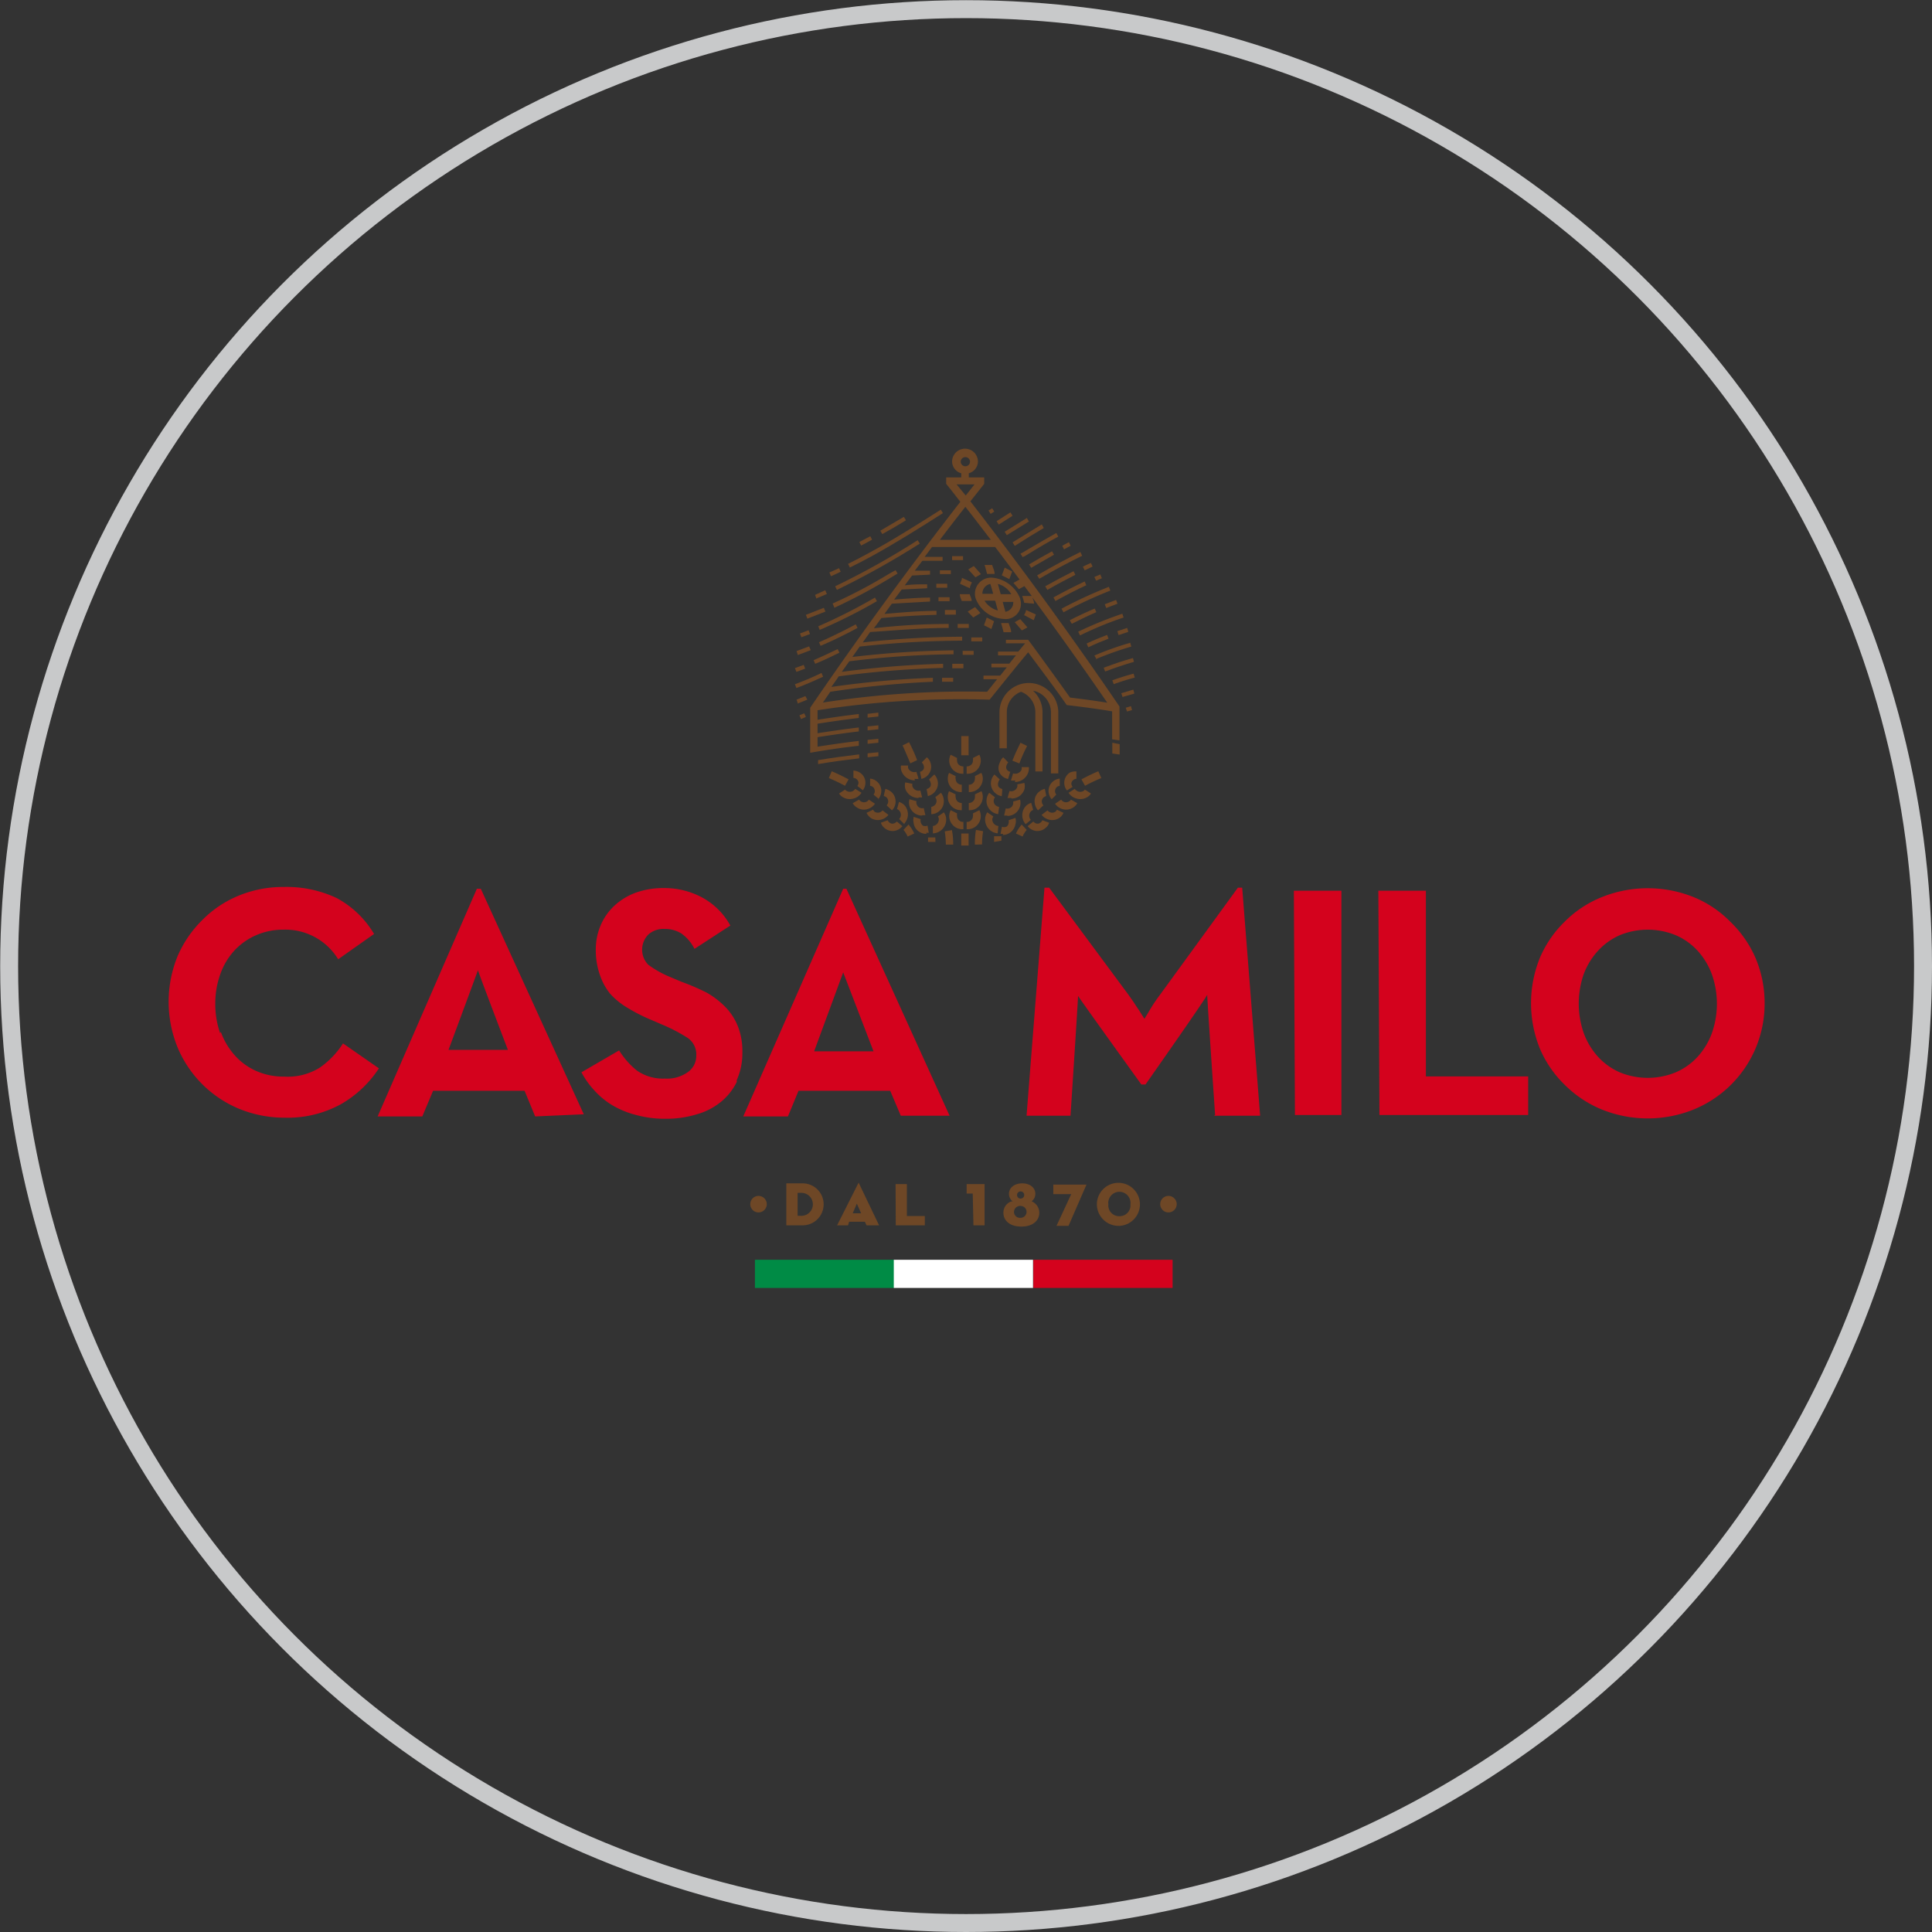 <?xml version="1.0" encoding="UTF-8"?> <svg xmlns="http://www.w3.org/2000/svg" xmlns:xlink="http://www.w3.org/1999/xlink" viewBox="0 0 107.69 107.69"><rect x="0" y="0" width="107.69" height="107.69" fill="#333333" stroke="none"/><defs><style>.ad7a4f77-fb90-4744-8dd3-4847e63fe48f,.b2c7d387-888a-4890-ba39-58b62e30758d{fill:none;}.b2c7d387-888a-4890-ba39-58b62e30758d{stroke:#c8c9ca;stroke-miterlimit:10;}.a218f315-4322-4c1f-8fda-f7aa8138b205{fill:#008b45;}.aca23166-778d-4054-a61e-53c670d85f19{fill:#d4021d;}.f2b77c92-fef9-44e1-aae1-07a567024e52{clip-path:url(#a3bcf025-3653-4902-b04a-2087d4960486);}.b6cc816b-ee1d-4b06-9b6f-3f9e67e258be{fill:#6e4726;}.a81aefdb-89bc-45bd-bcf8-cf8c0b81c3fb{fill:#fff;}</style><clipPath id="a3bcf025-3653-4902-b04a-2087d4960486"><rect class="ad7a4f77-fb90-4744-8dd3-4847e63fe48f" x="0.31" y="0.31" width="107.07" height="107.07"></rect></clipPath></defs><g id="b92f2d76-4607-44ed-901b-858e7e57f4dd" data-name="Livello 2"><g id="a0e3fc18-8a19-4092-ba8c-90187b2f2b42" data-name="Livello 1"><circle class="b2c7d387-888a-4890-ba39-58b62e30758d" cx="53.85" cy="53.85" r="53.34"></circle><rect class="ad7a4f77-fb90-4744-8dd3-4847e63fe48f" x="0.31" y="0.31" width="107.07" height="107.07"></rect><rect class="a218f315-4322-4c1f-8fda-f7aa8138b205" x="42.08" y="70.22" width="7.76" height="1.57"></rect><rect class="aca23166-778d-4054-a61e-53c670d85f19" x="57.6" y="70.22" width="7.76" height="1.57"></rect><g class="f2b77c92-fef9-44e1-aae1-07a567024e52"><path class="b6cc816b-ee1d-4b06-9b6f-3f9e67e258be" d="M48.15,45.13a.7.7,0,0,1-.37-.11.67.67,0,0,1-.25-.25l.36-.2a.24.24,0,0,0,.1.1.32.32,0,0,0,.44-.1l.34.23a.76.76,0,0,1-.62.33"></path><path class="b6cc816b-ee1d-4b06-9b6f-3f9e67e258be" d="M53.65,43.13a.76.76,0,0,1-.5-.19.77.77,0,0,1-.24-.51.73.73,0,0,1,.08-.36l.36.18a.41.41,0,0,0,0,.16.3.3,0,0,0,.11.23.38.38,0,0,0,.24.08l0,.41h0"></path><path class="b6cc816b-ee1d-4b06-9b6f-3f9e67e258be" d="M53.57,44.15a.76.76,0,0,1-.5-.19.77.77,0,0,1-.17-.88l.37.18a.3.3,0,0,0,0,.16.33.33,0,0,0,.1.23.36.36,0,0,0,.24.09l0,.41h0"></path><path class="b6cc816b-ee1d-4b06-9b6f-3f9e67e258be" d="M53.57,45.16a.73.73,0,0,1-.74-.7.75.75,0,0,1,.07-.36l.37.18a.3.3,0,0,0,0,.16.33.33,0,0,0,.1.23.36.36,0,0,0,.24.09l0,.4h0"></path><path class="b6cc816b-ee1d-4b06-9b6f-3f9e67e258be" d="M53.65,46.22a.71.71,0,0,1-.5-.19.75.75,0,0,1-.24-.51.76.76,0,0,1,.08-.36l.36.18a.41.41,0,0,0,0,.16.3.3,0,0,0,.11.23.3.3,0,0,0,.24.08l0,.41h0"></path><path class="b6cc816b-ee1d-4b06-9b6f-3f9e67e258be" d="M53.88,43.13h0l0-.41a.38.38,0,0,0,.24-.08.3.3,0,0,0,.11-.23.41.41,0,0,0,0-.16l.36-.18a.73.73,0,0,1,.08.36.77.77,0,0,1-.24.51.76.76,0,0,1-.5.19"></path><path class="b6cc816b-ee1d-4b06-9b6f-3f9e67e258be" d="M54,44.15h0l0-.41a.33.33,0,0,0,.34-.32.45.45,0,0,0,0-.16l.36-.18a.66.66,0,0,1,.08.36.75.75,0,0,1-.74.71"></path><path class="b6cc816b-ee1d-4b06-9b6f-3f9e67e258be" d="M54,45.16h0l0-.4a.33.33,0,0,0,.23-.09.3.3,0,0,0,.11-.23.45.45,0,0,0,0-.16l.37-.18a.75.75,0,0,1-.17.87.71.71,0,0,1-.5.19"></path><path class="b6cc816b-ee1d-4b06-9b6f-3f9e67e258be" d="M53.88,46.22h0l0-.41a.3.3,0,0,0,.24-.08.3.3,0,0,0,.11-.23.41.41,0,0,0,0-.16l.36-.18a.76.76,0,0,1,.08.36.75.75,0,0,1-.24.51.71.71,0,0,1-.5.19"></path></g><rect class="b6cc816b-ee1d-4b06-9b6f-3f9e67e258be" x="53.58" y="41.03" width="0.41" height="1.07"></rect><rect class="b6cc816b-ee1d-4b06-9b6f-3f9e67e258be" x="53.58" y="46.46" width="0.41" height="0.67"></rect><g class="f2b77c92-fef9-44e1-aae1-07a567024e52"><path class="b6cc816b-ee1d-4b06-9b6f-3f9e67e258be" d="M59.47,44.06a.68.68,0,0,1,.17-1A.8.8,0,0,1,60,43l0,.41a.31.31,0,0,0-.28.23.28.28,0,0,0,.07.22Z"></path><path class="b6cc816b-ee1d-4b06-9b6f-3f9e67e258be" d="M58.62,44.55a.72.72,0,0,1-.17-.54.69.69,0,0,1,.28-.48.67.67,0,0,1,.34-.13l0,.4a.39.39,0,0,0-.15.06.31.31,0,0,0-.11.2.29.29,0,0,0,.07.23Z"></path><path class="b6cc816b-ee1d-4b06-9b6f-3f9e67e258be" d="M57.86,45.17a.75.75,0,0,1-.19-.54.66.66,0,0,1,.24-.49.74.74,0,0,1,.33-.17l.08.4a.46.46,0,0,0-.14.07.31.31,0,0,0-.11.22.33.33,0,0,0,.09.23Z"></path><path class="b6cc816b-ee1d-4b06-9b6f-3f9e67e258be" d="M57.17,45.94a.76.76,0,0,1,0-1,.71.71,0,0,1,.31-.19l.11.4a.26.26,0,0,0-.13.08.35.35,0,0,0,0,.47Z"></path><path class="b6cc816b-ee1d-4b06-9b6f-3f9e67e258be" d="M60.22,44.54a.78.78,0,0,1-.66-.35l.35-.22a.36.36,0,0,0,.46.13.22.22,0,0,0,.1-.09l.34.22a.58.58,0,0,1-.26.23.67.67,0,0,1-.33.08"></path><path class="b6cc816b-ee1d-4b06-9b6f-3f9e67e258be" d="M59.43,45.13a.76.76,0,0,1-.62-.33l.34-.23a.32.32,0,0,0,.44.1.19.19,0,0,0,.1-.1l.36.2a.72.72,0,0,1-.24.25.76.76,0,0,1-.38.11"></path><path class="b6cc816b-ee1d-4b06-9b6f-3f9e67e258be" d="M58.65,45.71a.75.75,0,0,1-.59-.29l.33-.25a.32.32,0,0,0,.43.08.27.27,0,0,0,.09-.12l.37.18a.68.68,0,0,1-.63.4"></path><path class="b6cc816b-ee1d-4b06-9b6f-3f9e67e258be" d="M57.83,46.32h-.06a.72.72,0,0,1-.49-.27l.32-.26a.3.3,0,0,0,.21.12.25.25,0,0,0,.2-.07.27.27,0,0,0,.09-.12l.38.14a.61.61,0,0,1-.2.29.68.68,0,0,1-.45.17"></path><path class="b6cc816b-ee1d-4b06-9b6f-3f9e67e258be" d="M60.48,43.8l-.2-.36c.37-.19.56-.29.94-.45l.17.38a8.46,8.46,0,0,0-.91.43"></path><path class="b6cc816b-ee1d-4b06-9b6f-3f9e67e258be" d="M56.19,43.42a.68.68,0,0,1-.47-.34.63.63,0,0,1,0-.55.7.7,0,0,1,.2-.32l.28.29a.34.34,0,0,0-.09.15.26.26,0,0,0,0,.23.3.3,0,0,0,.2.14Z"></path><path class="b6cc816b-ee1d-4b06-9b6f-3f9e67e258be" d="M55.84,44.38a.72.72,0,0,1-.49-.32.71.71,0,0,1-.1-.55.75.75,0,0,1,.18-.34l.3.28a.31.31,0,0,0-.08.15.33.33,0,0,0,0,.24.37.37,0,0,0,.22.14Z"></path><path class="b6cc816b-ee1d-4b06-9b6f-3f9e67e258be" d="M55.64,45.38a.72.72,0,0,1-.5-.29.74.74,0,0,1,0-.9l.32.25a.46.46,0,0,0-.07.16.35.35,0,0,0,.06.24.42.42,0,0,0,.24.14Z"></path><path class="b6cc816b-ee1d-4b06-9b6f-3f9e67e258be" d="M55.61,46.45a.77.77,0,0,1-.7-.81.74.74,0,0,1,.12-.36l.34.23a.47.47,0,0,0-.06.15.37.37,0,0,0,.34.38Z"></path><path class="b6cc816b-ee1d-4b06-9b6f-3f9e67e258be" d="M56.59,43.5a.67.67,0,0,1-.24,0l.12-.39a.39.39,0,0,0,.47-.2.26.26,0,0,0,0-.15l.41,0a.76.76,0,0,1-.06.36.79.79,0,0,1-.72.47"></path><path class="b6cc816b-ee1d-4b06-9b6f-3f9e67e258be" d="M56.37,44.48l-.21,0,.11-.39a.35.35,0,0,0,.43-.22.26.26,0,0,0,0-.15l.4-.08a.73.73,0,0,1,0,.36.75.75,0,0,1-.72.51"></path><path class="b6cc816b-ee1d-4b06-9b6f-3f9e67e258be" d="M56.15,45.46l-.18,0,.09-.4a.33.33,0,0,0,.41-.23.38.38,0,0,0,0-.15l.39-.11a.73.73,0,0,1-.71.91"></path><path class="b6cc816b-ee1d-4b06-9b6f-3f9e67e258be" d="M55.92,46.48h-.15l.08-.4a.31.31,0,0,0,.25,0,.28.28,0,0,0,.12-.2.3.3,0,0,0,0-.16l.38-.13a.64.64,0,0,1,0,.36.72.72,0,0,1-.3.46.67.67,0,0,1-.41.13"></path><path class="b6cc816b-ee1d-4b06-9b6f-3f9e67e258be" d="M56.81,42.55l-.38-.15c.16-.4.26-.61.45-1l.37.18c-.19.38-.28.57-.44,1"></path><path class="b6cc816b-ee1d-4b06-9b6f-3f9e67e258be" d="M57,46.63l-.37-.17a2,2,0,0,1,.32-.5l.28.3a1.3,1.3,0,0,0-.23.37"></path><path class="b6cc816b-ee1d-4b06-9b6f-3f9e67e258be" d="M48.11,44.06l-.32-.25a.31.31,0,0,0,.06-.22.31.31,0,0,0-.28-.23l0-.41a.8.8,0,0,1,.35.11.67.67,0,0,1,.31.46.7.7,0,0,1-.14.54"></path><path class="b6cc816b-ee1d-4b06-9b6f-3f9e67e258be" d="M49,44.55l-.31-.26a.29.29,0,0,0,.07-.23.31.31,0,0,0-.11-.2.39.39,0,0,0-.15-.06l0-.4a.64.64,0,0,1,.34.13.69.69,0,0,1,.28.48.72.72,0,0,1-.17.54"></path><path class="b6cc816b-ee1d-4b06-9b6f-3f9e67e258be" d="M49.72,45.17l-.3-.28a.33.33,0,0,0,.09-.23.35.35,0,0,0-.1-.22.52.52,0,0,0-.15-.07l.09-.4a.87.87,0,0,1,.33.17.7.7,0,0,1,.24.49.71.71,0,0,1-.2.54"></path><path class="b6cc816b-ee1d-4b06-9b6f-3f9e67e258be" d="M50.41,45.94l-.29-.29a.34.34,0,0,0,0-.47A.26.26,0,0,0,50,45.1l.11-.4a.71.71,0,0,1,.31.19.76.76,0,0,1,0,1"></path><path class="b6cc816b-ee1d-4b06-9b6f-3f9e67e258be" d="M47.37,44.54a.68.68,0,0,1-.34-.08.58.58,0,0,1-.26-.23l.34-.22a.2.2,0,0,0,.11.09.35.35,0,0,0,.45-.13l.35.22a.77.77,0,0,1-.65.35"></path><path class="b6cc816b-ee1d-4b06-9b6f-3f9e67e258be" d="M48.93,45.71a.71.71,0,0,1-.41-.13.82.82,0,0,1-.22-.27l.37-.18a.27.27,0,0,0,.09.12.32.32,0,0,0,.43-.08l.33.25a.75.75,0,0,1-.59.29"></path><path class="b6cc816b-ee1d-4b06-9b6f-3f9e67e258be" d="M49.75,46.32a.68.68,0,0,1-.45-.17.61.61,0,0,1-.2-.29l.38-.14a.27.27,0,0,0,.09.12.26.26,0,0,0,.2.07.35.35,0,0,0,.22-.12l.31.26a.72.72,0,0,1-.49.27h-.06"></path><path class="b6cc816b-ee1d-4b06-9b6f-3f9e67e258be" d="M47.1,43.8a9.3,9.3,0,0,0-.9-.43l.16-.38c.38.16.57.26.94.45Z"></path><path class="b6cc816b-ee1d-4b06-9b6f-3f9e67e258be" d="M50.59,46.63a1.3,1.3,0,0,0-.23-.37l.28-.3a2,2,0,0,1,.32.5Z"></path><path class="b6cc816b-ee1d-4b06-9b6f-3f9e67e258be" d="M55.41,46.93c0-.11,0-.3,0-.32l.41,0a2.11,2.11,0,0,0,0,.25Z"></path><path class="b6cc816b-ee1d-4b06-9b6f-3f9e67e258be" d="M51.36,43.42l-.08-.4a.32.32,0,0,0,.2-.14.3.3,0,0,0,0-.23.36.36,0,0,0-.1-.15l.28-.29a.64.64,0,0,1,.21.32.66.66,0,0,1-.06.55.68.68,0,0,1-.47.34"></path><path class="b6cc816b-ee1d-4b06-9b6f-3f9e67e258be" d="M51.72,44.38l-.07-.4a.34.34,0,0,0,.21-.14.29.29,0,0,0,0-.24.31.31,0,0,0-.08-.15l.3-.28a.75.75,0,0,1,.18.34.67.67,0,0,1-.1.55.7.7,0,0,1-.48.32"></path><path class="b6cc816b-ee1d-4b06-9b6f-3f9e67e258be" d="M51.91,45.38l0-.4a.43.43,0,0,0,.23-.14.35.35,0,0,0,.06-.24.33.33,0,0,0-.07-.16l.32-.25a.73.73,0,0,1,.15.35.73.73,0,0,1-.13.55.74.74,0,0,1-.51.29"></path><path class="b6cc816b-ee1d-4b06-9b6f-3f9e67e258be" d="M52,46.45l0-.41a.37.37,0,0,0,.33-.38.3.3,0,0,0-.05-.15l.33-.23a.66.66,0,0,1,.13.36.77.77,0,0,1-.7.81"></path><path class="b6cc816b-ee1d-4b06-9b6f-3f9e67e258be" d="M51,43.5a.8.8,0,0,1-.73-.47.65.65,0,0,1-.05-.36l.4,0a.4.4,0,0,0,0,.15.38.38,0,0,0,.46.2l.12.39a.59.59,0,0,1-.23,0"></path><path class="b6cc816b-ee1d-4b06-9b6f-3f9e67e258be" d="M51.19,44.48a.78.78,0,0,1-.73-.51.73.73,0,0,1,0-.36l.4.08a.26.26,0,0,0,0,.15.36.36,0,0,0,.44.22l.1.39-.2,0"></path><path class="b6cc816b-ee1d-4b06-9b6f-3f9e67e258be" d="M51.41,45.46a.73.73,0,0,1-.72-.91l.4.11a.19.19,0,0,0,0,.15.32.32,0,0,0,.4.23l.09.4-.17,0"></path><path class="b6cc816b-ee1d-4b06-9b6f-3f9e67e258be" d="M51.64,46.48a.7.7,0,0,1-.42-.13.67.67,0,0,1-.29-.46.74.74,0,0,1,0-.36l.39.13a.31.31,0,0,0,0,.16.37.37,0,0,0,.12.2.34.34,0,0,0,.26,0l.07.4h-.14"></path><path class="b6cc816b-ee1d-4b06-9b6f-3f9e67e258be" d="M50.74,42.55c-.16-.39-.24-.58-.43-1l.36-.18a8.83,8.83,0,0,1,.45,1Z"></path><path class="b6cc816b-ee1d-4b06-9b6f-3f9e67e258be" d="M52.14,46.93l-.41,0c0-.06,0-.19,0-.25l.4,0a1.29,1.29,0,0,1,0,.32"></path><path class="b6cc816b-ee1d-4b06-9b6f-3f9e67e258be" d="M53.13,47.08h-.41a4.47,4.47,0,0,0-.06-.74l.4-.07a4,4,0,0,1,.07.82"></path><path class="b6cc816b-ee1d-4b06-9b6f-3f9e67e258be" d="M54.34,47.08a4.37,4.37,0,0,1,.06-.82l.4.07a4.47,4.47,0,0,0-.06.74Z"></path><path class="b6cc816b-ee1d-4b06-9b6f-3f9e67e258be" d="M61.6,37.43l-.08-.21c.56-.21,1.11-.4,1.63-.54l.06.21c-.52.15-1.06.33-1.61.54"></path><path class="b6cc816b-ee1d-4b06-9b6f-3f9e67e258be" d="M62.08,38.14,62,37.92c.4-.14.8-.27,1.19-.37l.06.22a12.22,12.22,0,0,0-1.18.37"></path><path class="b6cc816b-ee1d-4b06-9b6f-3f9e67e258be" d="M62.57,38.85l-.07-.21.67-.2.06.22-.66.19"></path><path class="b6cc816b-ee1d-4b06-9b6f-3f9e67e258be" d="M62.82,39.66l-.07-.21.29-.09.06.22-.28.08"></path><path class="b6cc816b-ee1d-4b06-9b6f-3f9e67e258be" d="M56.56,30.42l-.12-.19c.6-.37,1.13-.69,1.63-1l.11.2c-.49.29-1,.6-1.62,1"></path><path class="b6cc816b-ee1d-4b06-9b6f-3f9e67e258be" d="M57,31.05l-.12-.19L57,30.8l.15-.09c.67-.39,1.21-.71,1.73-1l.11.2c-.52.28-1.06.59-1.72,1l-.15.09Z"></path><path class="b6cc816b-ee1d-4b06-9b6f-3f9e67e258be" d="M59.31,30.62l-.1-.2.37-.2.1.2-.37.2"></path><path class="b6cc816b-ee1d-4b06-9b6f-3f9e67e258be" d="M57.48,31.65l-.12-.19c.47-.28.89-.52,1.28-.73l.11.19-1.27.73"></path><path class="b6cc816b-ee1d-4b06-9b6f-3f9e67e258be" d="M57.93,32.26l-.12-.19c.91-.53,1.68-.94,2.41-1.3l.1.21c-.73.35-1.49.76-2.39,1.28"></path><path class="b6cc816b-ee1d-4b06-9b6f-3f9e67e258be" d="M60.46,31.79l-.1-.2a4.54,4.54,0,0,1,.45-.21l.09.2-.44.21"></path><path class="b6cc816b-ee1d-4b06-9b6f-3f9e67e258be" d="M58.38,32.88l-.12-.2c.57-.32,1.08-.59,1.58-.84l.1.2c-.49.25-1,.52-1.56.84"></path><path class="b6cc816b-ee1d-4b06-9b6f-3f9e67e258be" d="M61.1,32.37,61,32.16l.33-.14.09.21-.33.14"></path><path class="b6cc816b-ee1d-4b06-9b6f-3f9e67e258be" d="M58.83,33.5l-.11-.2c.62-.34,1.19-.63,1.74-.89l.09.21c-.54.25-1.11.54-1.72.88"></path><path class="b6cc816b-ee1d-4b06-9b6f-3f9e67e258be" d="M59.28,34.13l-.11-.2a24.9,24.9,0,0,1,2.64-1.22l.08.21a24.41,24.41,0,0,0-2.61,1.21"></path><path class="b6cc816b-ee1d-4b06-9b6f-3f9e67e258be" d="M61.66,33.89l-.08-.21.63-.24.08.21-.63.24"></path><path class="b6cc816b-ee1d-4b06-9b6f-3f9e67e258be" d="M59.74,34.77l-.11-.2c.49-.25.94-.46,1.39-.65l.09.2c-.44.19-.89.41-1.37.65"></path><path class="b6cc816b-ee1d-4b06-9b6f-3f9e67e258be" d="M60.2,35.42l-.1-.21a21.59,21.59,0,0,1,2.46-1l.07.21a19,19,0,0,0-2.43,1"></path><path class="b6cc816b-ee1d-4b06-9b6f-3f9e67e258be" d="M61.13,36.75,61,36.54a16.51,16.51,0,0,1,2-.71l.06.21a18,18,0,0,0-2,.71"></path><path class="b6cc816b-ee1d-4b06-9b6f-3f9e67e258be" d="M62.35,35.4l-.07-.22.55-.18.06.22-.54.18"></path><path class="b6cc816b-ee1d-4b06-9b6f-3f9e67e258be" d="M60.66,36.08l-.09-.21c.38-.18.77-.34,1.14-.48l.08.21c-.37.14-.75.3-1.13.48"></path></g><rect class="b6cc816b-ee1d-4b06-9b6f-3f9e67e258be" x="55.14" y="28.38" width="0.24" height="0.22" transform="translate(-6.64 34.29) rotate(-32.63)"></rect><path class="b6cc816b-ee1d-4b06-9b6f-3f9e67e258be" d="M56.12,29.83,56,29.64l1.24-.77.11.2-1.23.76"></path><path class="b6cc816b-ee1d-4b06-9b6f-3f9e67e258be" d="M55.67,29.24l-.12-.19.77-.49.12.19-.77.49"></path><path class="b6cc816b-ee1d-4b06-9b6f-3f9e67e258be" d="M57.35,38.07a1.64,1.64,0,0,0-1.64,1.64v2h.41v-2a1.22,1.22,0,0,1,.79-1.15,1.22,1.22,0,0,1,.8,1.15V43h.4V39.71a1.62,1.62,0,0,0-.53-1.21,1.23,1.23,0,0,1,1,1.21v3.4l.41,0V39.71a1.65,1.65,0,0,0-1.64-1.64"></path><path class="b6cc816b-ee1d-4b06-9b6f-3f9e67e258be" d="M48.36,40l.6-.06v-.22l-.6.07Z"></path><path class="b6cc816b-ee1d-4b06-9b6f-3f9e67e258be" d="M48.36,41.46l.6-.06v-.22l-.6.06Z"></path><path class="b6cc816b-ee1d-4b06-9b6f-3f9e67e258be" d="M48.36,40.71l.6-.06v-.22l-.6.06Z"></path><path class="b6cc816b-ee1d-4b06-9b6f-3f9e67e258be" d="M48.36,42.21l.6-.06v-.22l-.6.06Z"></path><path class="b6cc816b-ee1d-4b06-9b6f-3f9e67e258be" d="M45.6,42.59c.76-.13,1.53-.23,2.29-.32v-.22c-.76.09-1.53.19-2.29.32Z"></path><path class="b6cc816b-ee1d-4b06-9b6f-3f9e67e258be" d="M54.68,32l-.4-.45-.31.19.4.44.31-.18"></path><path class="b6cc816b-ee1d-4b06-9b6f-3f9e67e258be" d="M53.51,32.54l.55.25c0-.13.07-.2.11-.33l-.55-.25c0,.13-.07.2-.11.33"></path><path class="b6cc816b-ee1d-4b06-9b6f-3f9e67e258be" d="M53.5,33.12c0,.15.06.23.11.38h.55c0-.15-.07-.23-.11-.38H53.5"></path><path class="b6cc816b-ee1d-4b06-9b6f-3f9e67e258be" d="M55.44,32c0-.21-.08-.31-.14-.51h-.42c.06.2.09.3.14.5l.42,0"></path><path class="b6cc816b-ee1d-4b06-9b6f-3f9e67e258be" d="M56.41,31.85,56,31.64c-.06.17-.09.26-.16.43l.42.21.16-.43"></path><path class="b6cc816b-ee1d-4b06-9b6f-3f9e67e258be" d="M54.65,34.17l-.3-.33-.41.25.31.33.4-.25"></path><path class="b6cc816b-ee1d-4b06-9b6f-3f9e67e258be" d="M54.84,34.85l.42.21.15-.43L55,34.42l-.15.43"></path><path class="b6cc816b-ee1d-4b06-9b6f-3f9e67e258be" d="M55.8,34.73c.06.2.09.31.14.51l.42,0c0-.2-.08-.31-.14-.51l-.42,0"></path><path class="b6cc816b-ee1d-4b06-9b6f-3f9e67e258be" d="M56.56,34.68l.4.46.31-.17-.4-.46-.31.17"></path><path class="b6cc816b-ee1d-4b06-9b6f-3f9e67e258be" d="M57.07,34.28l.55.29.12-.32L57.19,34c0,.12-.07.19-.12.32"></path><path class="b6cc816b-ee1d-4b06-9b6f-3f9e67e258be" d="M56.48,33.58a.52.52,0,0,1-.44.52l-.15-.55.59,0m-.85-1a1.25,1.25,0,0,1,.74.57l-.59,0-.15-.54m-.76.9h.6l.15.55a1.26,1.26,0,0,1-.75-.56m-.11-.39a.54.54,0,0,1,.44-.53c.07.22.1.33.16.55l-.6,0m2.11.28A1.85,1.85,0,0,0,55.3,32.2a.9.9,0,0,0-.93,1.12,1.77,1.77,0,0,0,1.57,1.18.85.85,0,0,0,.93-1.09"></path><path class="b6cc816b-ee1d-4b06-9b6f-3f9e67e258be" d="M52.51,38h.62v-.22h-.62Z"></path><path class="b6cc816b-ee1d-4b06-9b6f-3f9e67e258be" d="M53.08,37.25h.62V37h-.62Z"></path><path class="b6cc816b-ee1d-4b06-9b6f-3f9e67e258be" d="M53.66,36.28v.22h.61v-.22h-.61"></path><path class="b6cc816b-ee1d-4b06-9b6f-3f9e67e258be" d="M54.14,35.75h.61v-.22h-.61Z"></path><path class="b6cc816b-ee1d-4b06-9b6f-3f9e67e258be" d="M54,34.78h-.62V35H54Z"></path><path class="b6cc816b-ee1d-4b06-9b6f-3f9e67e258be" d="M52.67,34.26h.61V34l-.61,0Z"></path><path class="b6cc816b-ee1d-4b06-9b6f-3f9e67e258be" d="M52.93,33.29h-.62v.22h.62Z"></path><path class="b6cc816b-ee1d-4b06-9b6f-3f9e67e258be" d="M52.8,32.54l-.61,0v.22l.61,0Z"></path><path class="b6cc816b-ee1d-4b06-9b6f-3f9e67e258be" d="M53,31.79l-.61,0V32H53Z"></path><path class="b6cc816b-ee1d-4b06-9b6f-3f9e67e258be" d="M53.68,31h-.61v.22h.61Z"></path><path class="b6cc816b-ee1d-4b06-9b6f-3f9e67e258be" d="M62,42l.41.06v-.58L62,41.4Z"></path><path class="b6cc816b-ee1d-4b06-9b6f-3f9e67e258be" d="M59.65,38.89c-.77-1.08-1.55-2.16-2.34-3.23H56.07v.2h1.07l-.38.46H55.63v.21h1l-.37.46h-1v.21h.86l-.37.46h-.93v.2h.76l-.56.7a52.05,52.05,0,0,0-9.15.6l.41-.6A54.42,54.42,0,0,1,52,38v-.22a53.84,53.84,0,0,0-5.66.51c.14-.2.28-.39.41-.59a54.12,54.12,0,0,1,5.82-.47V37a53.54,53.54,0,0,0-5.65.45l.42-.59a51.22,51.22,0,0,1,5.81-.39v-.22a53,53,0,0,0-5.64.37l.41-.58a54.49,54.49,0,0,1,5.71-.33v-.22a54,54,0,0,0-5.54.32l.41-.58C50,35.13,51.43,35,52.88,35v-.22q-2.09,0-4.17.24l.42-.57c1-.09,2-.15,3.07-.18v-.22c-1,0-1.93.09-2.9.17l.41-.57,2.13-.12v-.22c-.65,0-1.3.06-2,.11l.42-.56,1.42-.07v-.22c-.42,0-.84,0-1.25.06l.41-.55,1-.05v-.22l-.85,0,.42-.55,1.13,0v-.22l-1,0,.41-.55c1.17,0,2.35,0,3.52,0,.46.6.91,1.21,1.36,1.81l-.34.19.3.35.31-.17.41.55-.53,0c.05.15.07.23.11.38l.55.05c0-.14-.06-.22-.09-.34q2.13,2.89,4.17,5.86c-.72-.12-1.45-.21-2.17-.3M53.81,28.25c.48.61.95,1.23,1.42,1.84-.95,0-1.89,0-2.84,0,.47-.62.94-1.23,1.42-1.84M53.32,27h1l-.49.62L53.32,27m.23-1.27a.26.26,0,0,1,.26-.25.26.26,0,0,1,.26.25.26.26,0,0,1-.52,0m.52,2.24.79-1v-.36H54v-.23a.69.69,0,0,0,.51-.65.72.72,0,0,0-1.44,0,.69.69,0,0,0,.51.65v.23h-.84v.36c.27.33.53.67.79,1q-4.36,5.61-8.37,11.48v2.51c.9-.16,1.81-.29,2.71-.39V41.3c-.77.09-1.53.2-2.3.32v-.53c.77-.12,1.53-.23,2.3-.32v-.22c-.77.09-1.53.2-2.3.32v-.53c.77-.12,1.53-.23,2.3-.32V39.8c-.77.09-1.53.2-2.3.32v-.53A52.12,52.12,0,0,1,55.16,39c.63-.78,1.61-2,2.15-2.64.5.68,1.5,2,2.15,2.94.85.1,1.69.21,2.53.35v1.56l.41.06V39.38q-4-5.87-8.33-11.46"></path><path class="b6cc816b-ee1d-4b06-9b6f-3f9e67e258be" d="M44.39,37.45l-.08-.21.49-.18.08.21-.49.18"></path><path class="b6cc816b-ee1d-4b06-9b6f-3f9e67e258be" d="M45.44,37l-.09-.2c.44-.19.89-.4,1.34-.62l.1.2c-.46.23-.91.44-1.35.62"></path><path class="b6cc816b-ee1d-4b06-9b6f-3f9e67e258be" d="M44.39,38.35l-.08-.21c.48-.18,1-.39,1.48-.63l.09.21c-.52.24-1,.45-1.49.63"></path><path class="b6cc816b-ee1d-4b06-9b6f-3f9e67e258be" d="M44.48,39.23,44.4,39l.49-.2L45,39l-.5.2"></path><path class="b6cc816b-ee1d-4b06-9b6f-3f9e67e258be" d="M44.65,40.08l-.09-.21.27-.11.09.2-.27.12"></path><path class="b6cc816b-ee1d-4b06-9b6f-3f9e67e258be" d="M49.18,29.77l-.11-.19,1.31-.77.12.19c-.47.29-.9.54-1.32.77"></path><path class="b6cc816b-ee1d-4b06-9b6f-3f9e67e258be" d="M48,30.41l-.1-.2.61-.32.1.19c-.2.12-.41.22-.61.33"></path><path class="b6cc816b-ee1d-4b06-9b6f-3f9e67e258be" d="M46.32,32.12l-.09-.21.54-.24.09.2-.54.25"></path><path class="b6cc816b-ee1d-4b06-9b6f-3f9e67e258be" d="M47.37,31.63l-.1-.2c.38-.19.77-.39,1.17-.61,1.35-.73,2.61-1.53,4-2.41l.12.19c-1.39.89-2.66,1.68-4,2.42-.4.22-.8.42-1.18.61"></path><path class="b6cc816b-ee1d-4b06-9b6f-3f9e67e258be" d="M46.65,32.88l-.1-.2a43.22,43.22,0,0,0,4.6-2.57l.12.19a46.53,46.53,0,0,1-4.62,2.58"></path><path class="b6cc816b-ee1d-4b06-9b6f-3f9e67e258be" d="M45.51,33.37l-.08-.21L46,32.9l.09.21-.62.26"></path><path class="b6cc816b-ee1d-4b06-9b6f-3f9e67e258be" d="M45,34.48l-.08-.21,1-.39.09.21-1,.39"></path><path class="b6cc816b-ee1d-4b06-9b6f-3f9e67e258be" d="M46.5,33.85l-.09-.21A28.06,28.06,0,0,0,49.53,32l.39-.22.11.19-.38.23a31.42,31.42,0,0,1-3.15,1.68"></path><path class="b6cc816b-ee1d-4b06-9b6f-3f9e67e258be" d="M44.47,36.51l-.07-.22.7-.26.09.21-.72.27"></path><path class="b6cc816b-ee1d-4b06-9b6f-3f9e67e258be" d="M45.74,36l-.09-.2c.66-.29,1.33-.61,2.05-1l.1.2c-.72.39-1.4.72-2.06,1"></path><path class="b6cc816b-ee1d-4b06-9b6f-3f9e67e258be" d="M44.67,35.52l-.08-.21.48-.18.08.21-.48.18"></path><path class="b6cc816b-ee1d-4b06-9b6f-3f9e67e258be" d="M45.69,35.11l-.08-.2a31,31,0,0,0,3.16-1.6l.11.2a29.61,29.61,0,0,1-3.19,1.6"></path><path class="aca23166-778d-4054-a61e-53c670d85f19" d="M12.27,57.59A4.93,4.93,0,0,1,12,55.94a4.82,4.82,0,0,1,.28-1.64A3.81,3.81,0,0,1,13.05,53a3.61,3.61,0,0,1,1.2-.86,3.74,3.74,0,0,1,1.55-.32,3.44,3.44,0,0,1,3.05,1.65l2-1.41a5.37,5.37,0,0,0-2.08-2,6.52,6.52,0,0,0-2.95-.62,6.48,6.48,0,0,0-2.53.49,6.07,6.07,0,0,0-2,1.34,6.34,6.34,0,0,0-1.38,2,6.73,6.73,0,0,0,0,5.14,6.35,6.35,0,0,0,3.43,3.4,6.67,6.67,0,0,0,2.53.49,6.17,6.17,0,0,0,3.13-.75,6.23,6.23,0,0,0,2.12-2l-2-1.39a4.82,4.82,0,0,1-1.28,1.34,3.37,3.37,0,0,1-2,.51,3.73,3.73,0,0,1-1.55-.31,3.5,3.5,0,0,1-1.2-.87,4,4,0,0,1-.78-1.31m16.05,1H25s1.55-4.17,1.64-4.44c.08.27,1.67,4.44,1.67,4.44m4.23,3.59L26.8,49.54h-.22L21.05,62.23h2.49l.6-1.43h5.1l.59,1.43Zm8.52-1.89a3.64,3.64,0,0,0,.32-1.55,3.79,3.79,0,0,0-.23-1.41,3.3,3.3,0,0,0-.66-1.07,4.73,4.73,0,0,0-1.08-.85A12.58,12.58,0,0,0,38,54.73l-.64-.27a5.74,5.74,0,0,1-1.22-.68,1.2,1.2,0,0,1,0-1.69,1.25,1.25,0,0,1,.9-.31,1.71,1.71,0,0,1,.95.26,2.32,2.32,0,0,1,.72.85l2-1.3A3.94,3.94,0,0,0,39.09,50,4.48,4.48,0,0,0,37,49.5a4.57,4.57,0,0,0-1.57.26,3.56,3.56,0,0,0-1.19.73,3.2,3.2,0,0,0-.76,1.09,3.39,3.39,0,0,0-.27,1.35,4.14,4.14,0,0,0,.22,1.39A3.43,3.43,0,0,0,34,55.38a4.11,4.11,0,0,0,1,.81,9.56,9.56,0,0,0,1.28.65l.65.28a9.4,9.4,0,0,1,1.38.72,1.11,1.11,0,0,1,.5,1,1.1,1.1,0,0,1-.47.92,2,2,0,0,1-1.28.36,2.54,2.54,0,0,1-1.55-.44,4.42,4.42,0,0,1-1-1.13l-2.1,1.22a4.68,4.68,0,0,0,.71,1,4.36,4.36,0,0,0,1,.83,5,5,0,0,0,1.34.55,6,6,0,0,0,1.64.21,5.79,5.79,0,0,0,1.71-.24,3.72,3.72,0,0,0,1.36-.69,3.32,3.32,0,0,0,.9-1.13m7.62-1.7H45.38L47,54.2Zm1.52,3.59h2.72L47.18,49.54H47L41.43,62.23h2.49l.59-1.43h5.11Zm17.46,0h2.57l-1-12.71H69l-4.32,5.94a9.27,9.27,0,0,0-.6.89c-.09.16-.19.32-.29.48l-.3-.48q-.15-.21-.3-.45l-.31-.44-4.4-5.94h-.26l-1,12.71h2.45s.42-6.41.42-6.68c.15.25,3.53,4.94,3.53,4.94h.23s3.31-4.71,3.44-5c0,.27.44,6.7.44,6.7m4.45,0h2.59V49.65H72.12Zm4.71,0h8.29V60h-5.7V49.65H76.83ZM95.7,55.94a4.93,4.93,0,0,1-.28,1.65,4,4,0,0,1-.79,1.31,3.58,3.58,0,0,1-1.22.87,4.11,4.11,0,0,1-3.13,0,3.64,3.64,0,0,1-1.21-.87,4,4,0,0,1-.79-1.31,5,5,0,0,1,0-3.3A4,4,0,0,1,89.07,53a3.64,3.64,0,0,1,1.21-.87,4.11,4.11,0,0,1,3.13,0,3.58,3.58,0,0,1,1.22.87,4,4,0,0,1,.79,1.31,4.93,4.93,0,0,1,.28,1.65m2.66,0a6.44,6.44,0,0,0-.51-2.57,6.21,6.21,0,0,0-1.39-2A6.09,6.09,0,0,0,94.39,50a6.85,6.85,0,0,0-5.09,0,6.14,6.14,0,0,0-2.06,1.35,6.21,6.21,0,0,0-1.39,2,6.73,6.73,0,0,0,0,5.14,6.21,6.21,0,0,0,1.39,2,6.32,6.32,0,0,0,2.06,1.36,6.85,6.85,0,0,0,5.09,0,6.36,6.36,0,0,0,3.46-3.4,6.41,6.41,0,0,0,.51-2.57"></path><path class="b6cc816b-ee1d-4b06-9b6f-3f9e67e258be" d="M65.13,67.58a.46.46,0,1,0-.46-.46.46.46,0,0,0,.46.46m-2.74.21a.6.6,0,0,1-.61-.66.62.62,0,1,1,1.23,0,.6.6,0,0,1-.62.66m0,.54a1.2,1.2,0,1,0-1.25-1.2,1.21,1.21,0,0,0,1.25,1.2m-3.5,0h.67l1-2.3s0,0,0,0H58.71v.53h1Zm-2-.45a.33.33,0,0,1-.37-.33.34.34,0,0,1,.37-.33.33.33,0,1,1,0,.66m0-1.07a.2.2,0,1,1,0-.4.2.2,0,1,1,0,.4m-.53.16a.66.66,0,0,0-.43.63c0,.42.34.77,1,.77s1-.35,1-.77a.69.69,0,0,0-.43-.64.5.5,0,0,0,.21-.42c0-.32-.28-.58-.73-.58s-.74.26-.74.58a.53.53,0,0,0,.21.43M54.26,68.3h.62V66h-1v.53h.34Zm-4.33,0h1.62v-.52h-1V66h-.63ZM48,67.63h-.47l.23-.54Zm-.67.47h.88l.09.2H49l-1.14-2.38a0,0,0,0,0,0,0L46.66,68.3h.61Zm-2.87-.33V66.49h.21a.64.64,0,0,1,0,1.28Zm-.63.53h.91a1.17,1.17,0,1,0,0-2.34h-.91Zm-1.55-.72a.46.46,0,1,0,0-.92.46.46,0,0,0,0,.92"></path><rect class="ad7a4f77-fb90-4744-8dd3-4847e63fe48f" x="0.31" y="0.31" width="107.07" height="107.07"></rect><rect class="a81aefdb-89bc-45bd-bcf8-cf8c0b81c3fb" x="49.82" y="70.22" width="7.76" height="1.57"></rect></g></g></svg> 